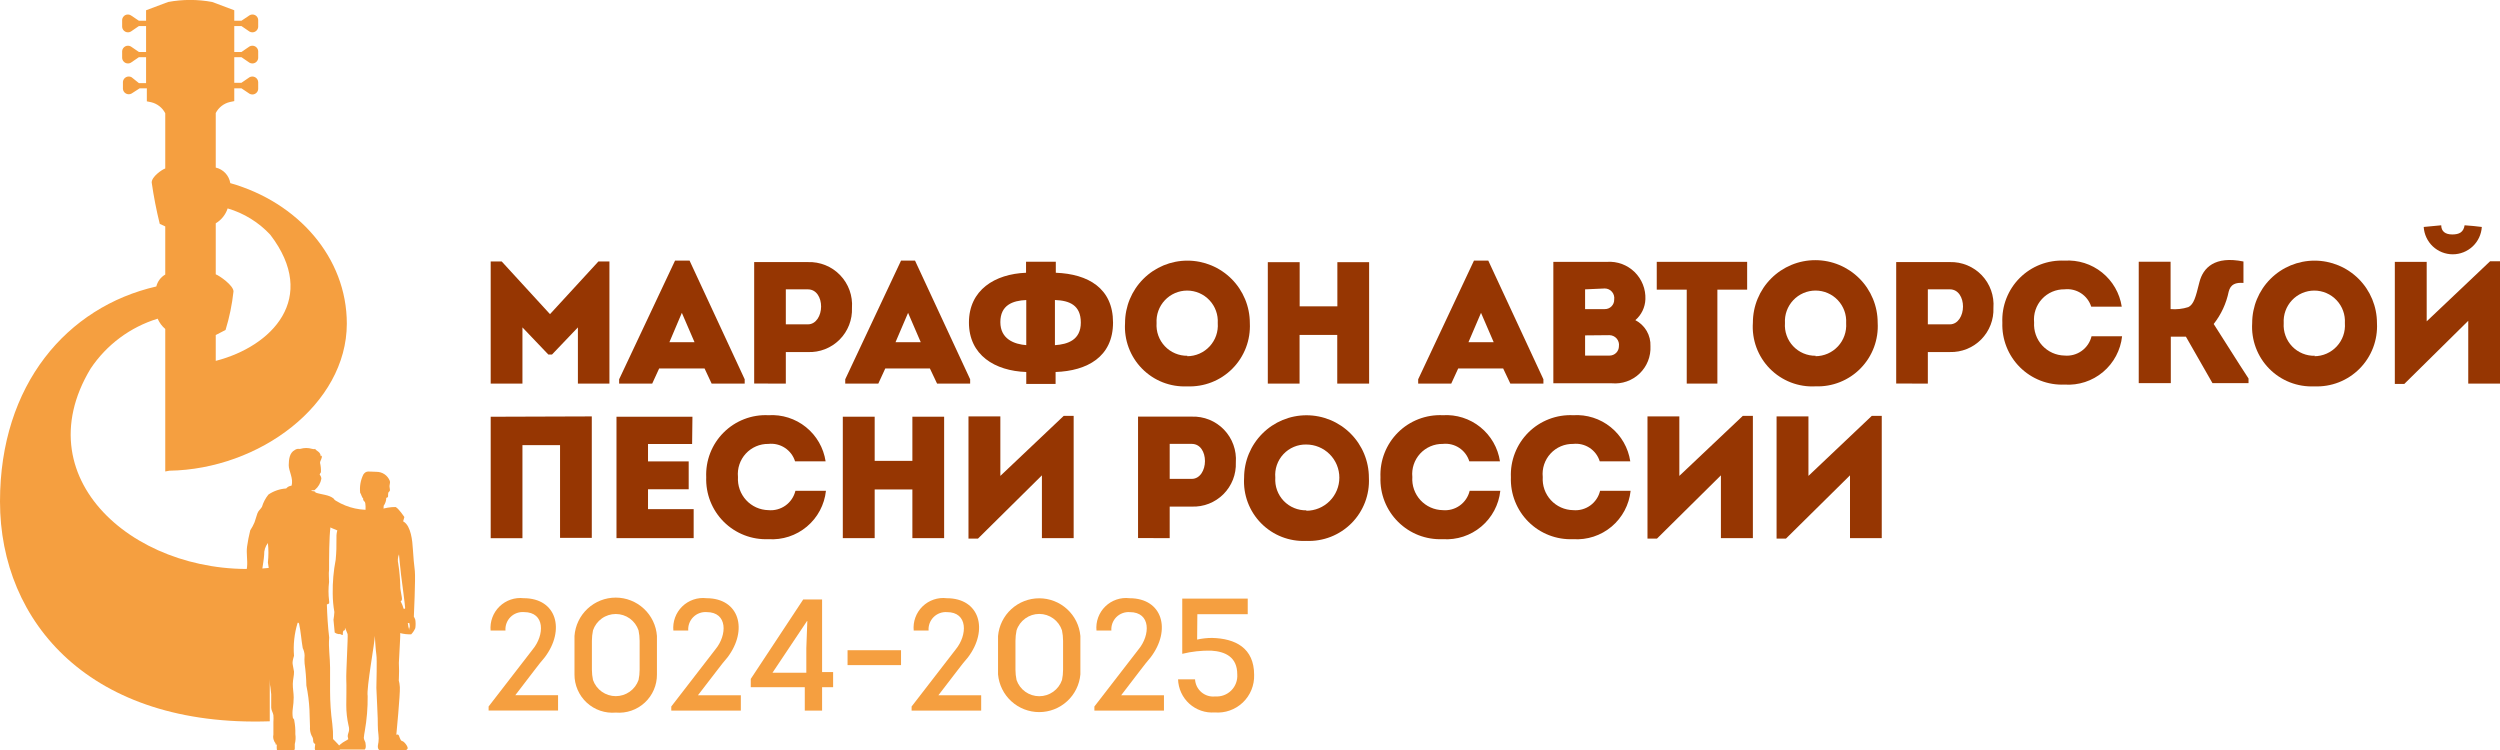<?xml version="1.0" encoding="UTF-8"?> <svg xmlns="http://www.w3.org/2000/svg" width="170" height="51" viewBox="0 0 170 51" fill="none"><g clip-path="url(#clip0_710_537)"><path d="M34.372 42.876H33.36C33.334 42.576 33.374 42.274 33.479 41.992C33.583 41.709 33.749 41.453 33.964 41.243C34.179 41.033 34.438 40.873 34.723 40.775C35.007 40.677 35.31 40.643 35.609 40.677C37.858 40.677 38.45 42.839 37.041 44.7C36.643 45.151 36.156 45.834 35.039 47.275H37.948V48.318H33.225V48.041L36.224 44.16C37.033 43.184 37.078 41.622 35.631 41.622C35.463 41.609 35.294 41.632 35.136 41.69C34.977 41.748 34.833 41.84 34.714 41.959C34.594 42.078 34.502 42.222 34.443 42.38C34.383 42.538 34.359 42.708 34.372 42.876Z" fill="#F59F40"></path><path d="M44.672 43.246V45.859C44.676 46.218 44.604 46.574 44.462 46.904C44.32 47.235 44.111 47.532 43.847 47.776C43.584 48.02 43.273 48.207 42.933 48.324C42.594 48.441 42.234 48.486 41.876 48.456C41.517 48.487 41.156 48.443 40.815 48.327C40.474 48.21 40.162 48.024 39.897 47.779C39.633 47.535 39.422 47.238 39.279 46.907C39.135 46.576 39.062 46.219 39.065 45.859V43.246C39.117 42.537 39.434 41.874 39.955 41.39C40.475 40.906 41.158 40.637 41.868 40.637C42.578 40.637 43.262 40.906 43.782 41.39C44.303 41.874 44.62 42.537 44.672 43.246ZM43.42 46.249C43.47 46.017 43.495 45.781 43.495 45.543V43.577C43.495 43.337 43.469 43.098 43.42 42.863C43.311 42.539 43.102 42.258 42.825 42.058C42.547 41.859 42.214 41.752 41.872 41.752C41.531 41.752 41.197 41.859 40.92 42.058C40.642 42.258 40.434 42.539 40.324 42.863C40.275 43.098 40.25 43.337 40.249 43.577V45.536C40.249 45.773 40.275 46.01 40.324 46.241C40.437 46.562 40.647 46.84 40.924 47.036C41.201 47.232 41.533 47.338 41.872 47.338C42.212 47.338 42.543 47.232 42.82 47.036C43.098 46.84 43.307 46.562 43.42 46.241V46.249Z" fill="#F59F40"></path><path d="M46.801 42.877H45.789C45.761 42.577 45.801 42.274 45.905 41.991C46.009 41.708 46.175 41.452 46.39 41.241C46.606 41.03 46.866 40.87 47.151 40.773C47.436 40.675 47.739 40.643 48.038 40.678C50.287 40.678 50.879 42.84 49.47 44.701C49.073 45.151 48.585 45.835 47.461 47.276H50.377V48.319H45.647V48.042L48.645 44.161C49.455 43.185 49.492 41.623 48.053 41.623C47.886 41.611 47.717 41.635 47.56 41.694C47.402 41.752 47.259 41.844 47.141 41.963C47.022 42.082 46.93 42.225 46.871 42.383C46.813 42.541 46.789 42.709 46.801 42.877Z" fill="#F59F40"></path><path d="M55.902 48.321H54.725V46.73H51.052V46.166L54.62 40.762H55.902V45.701H56.652V46.73H55.902V48.321ZM54.875 42.233L52.529 45.746H54.83V44.072L54.898 42.233H54.875Z" fill="#F59F40"></path><path d="M57.634 44.215H61.27V45.228H57.634V44.215Z" fill="#F59F40"></path><path d="M63.144 42.878H62.132C62.103 42.577 62.141 42.274 62.245 41.99C62.348 41.707 62.514 41.45 62.73 41.239C62.946 41.028 63.206 40.868 63.492 40.771C63.777 40.674 64.081 40.642 64.381 40.679C66.63 40.679 67.229 42.84 65.82 44.702C65.415 45.153 64.935 45.836 63.811 47.277H66.72V48.32H61.989V48.043L64.988 44.162C65.79 43.186 65.835 41.624 64.396 41.624C64.228 41.612 64.06 41.636 63.902 41.695C63.745 41.753 63.602 41.845 63.483 41.964C63.364 42.083 63.273 42.227 63.214 42.384C63.155 42.542 63.131 42.71 63.144 42.878Z" fill="#F59F40"></path><path d="M73.466 43.247V45.859C73.404 46.56 73.082 47.211 72.563 47.685C72.045 48.16 71.368 48.423 70.666 48.423C69.964 48.423 69.288 48.16 68.769 47.685C68.251 47.211 67.929 46.56 67.867 45.859V43.247C67.929 42.547 68.251 41.895 68.769 41.421C69.288 40.947 69.964 40.684 70.666 40.684C71.368 40.684 72.045 40.947 72.563 41.421C73.082 41.895 73.404 42.547 73.466 43.247ZM72.215 46.25C72.264 46.018 72.289 45.781 72.289 45.544V43.577C72.289 43.338 72.264 43.099 72.215 42.864C72.107 42.539 71.9 42.256 71.623 42.056C71.345 41.855 71.012 41.747 70.67 41.747C70.328 41.747 69.995 41.855 69.718 42.056C69.441 42.256 69.233 42.539 69.126 42.864C69.077 43.099 69.052 43.338 69.051 43.577V45.537C69.051 45.774 69.076 46.01 69.126 46.242C69.237 46.564 69.445 46.843 69.722 47.04C69.999 47.237 70.33 47.343 70.67 47.343C71.01 47.343 71.341 47.237 71.618 47.04C71.895 46.843 72.103 46.564 72.215 46.242V46.25Z" fill="#F59F40"></path><path d="M75.573 42.878H74.561C74.532 42.577 74.57 42.274 74.674 41.99C74.778 41.707 74.943 41.45 75.159 41.239C75.375 41.028 75.635 40.868 75.921 40.771C76.207 40.674 76.51 40.642 76.81 40.679C79.059 40.679 79.659 42.84 78.242 44.702C77.844 45.153 77.357 45.836 76.24 47.277H79.149V48.32H74.418V48.043L77.417 44.162C78.227 43.186 78.272 41.624 76.825 41.624C76.657 41.612 76.489 41.636 76.332 41.695C76.174 41.753 76.031 41.845 75.912 41.964C75.793 42.083 75.702 42.227 75.643 42.384C75.585 42.542 75.561 42.71 75.573 42.878Z" fill="#F59F40"></path><path d="M81.405 43.492C81.737 43.417 82.077 43.379 82.417 43.379C83.999 43.417 85.281 44.055 85.281 45.894C85.292 46.244 85.228 46.592 85.096 46.915C84.963 47.239 84.763 47.531 84.51 47.772C84.256 48.013 83.955 48.197 83.625 48.313C83.296 48.43 82.945 48.475 82.597 48.446C82.285 48.469 81.971 48.428 81.675 48.325C81.378 48.223 81.106 48.062 80.873 47.852C80.641 47.642 80.453 47.386 80.322 47.101C80.19 46.816 80.118 46.508 80.108 46.194H81.263C81.272 46.363 81.315 46.527 81.39 46.678C81.465 46.829 81.57 46.963 81.698 47.072C81.827 47.181 81.976 47.263 82.137 47.312C82.298 47.361 82.468 47.377 82.635 47.358C82.835 47.372 83.037 47.344 83.225 47.273C83.414 47.203 83.585 47.093 83.727 46.95C83.869 46.808 83.979 46.637 84.049 46.448C84.12 46.259 84.149 46.057 84.134 45.857C84.134 44.678 83.324 44.303 82.357 44.243C81.696 44.23 81.036 44.303 80.393 44.46V40.707H84.846V41.766H81.42L81.405 43.492Z" fill="#F59F40"></path><path d="M11.515 32.008C17.64 31.91 23.577 27.504 23.584 22.009C23.584 17.505 20.248 13.752 15.66 12.453C15.619 12.198 15.503 11.961 15.327 11.773C15.151 11.584 14.922 11.453 14.671 11.395V7.686C14.767 7.498 14.904 7.333 15.071 7.204C15.238 7.074 15.432 6.982 15.638 6.936C15.734 6.911 15.832 6.891 15.93 6.876V6.005H16.418L16.965 6.373C17.022 6.406 17.087 6.423 17.154 6.425C17.22 6.426 17.286 6.411 17.345 6.38C17.403 6.349 17.454 6.305 17.491 6.25C17.528 6.194 17.551 6.131 17.557 6.065V5.584C17.554 5.516 17.534 5.45 17.498 5.392C17.463 5.334 17.413 5.286 17.353 5.253C17.294 5.22 17.227 5.203 17.159 5.203C17.091 5.203 17.024 5.221 16.965 5.254L16.418 5.629H15.93V3.888H16.418L16.965 4.263C17.022 4.296 17.087 4.314 17.154 4.315C17.22 4.317 17.286 4.301 17.345 4.271C17.403 4.24 17.454 4.195 17.491 4.14C17.528 4.085 17.551 4.022 17.557 3.955V3.468C17.551 3.401 17.528 3.338 17.491 3.283C17.454 3.228 17.403 3.183 17.345 3.152C17.286 3.122 17.22 3.106 17.154 3.108C17.087 3.109 17.022 3.127 16.965 3.16L16.418 3.535H15.93V1.771H16.418L16.965 2.146C17.022 2.179 17.087 2.197 17.154 2.199C17.22 2.2 17.286 2.184 17.345 2.154C17.403 2.123 17.454 2.078 17.491 2.023C17.528 1.968 17.551 1.905 17.557 1.839V1.343C17.552 1.277 17.529 1.213 17.492 1.158C17.455 1.102 17.404 1.058 17.345 1.027C17.285 0.997 17.219 0.983 17.153 0.986C17.086 0.988 17.021 1.008 16.965 1.043L16.418 1.411H15.93V0.698L14.431 0.135C13.44 -0.05 12.423 -0.05 11.432 0.135L9.933 0.698V1.411H9.446L8.898 1.043C8.842 1.008 8.777 0.988 8.711 0.986C8.644 0.983 8.578 0.997 8.519 1.027C8.459 1.058 8.409 1.102 8.371 1.158C8.334 1.213 8.312 1.277 8.306 1.343V1.839C8.313 1.905 8.335 1.968 8.372 2.023C8.41 2.078 8.46 2.123 8.519 2.154C8.578 2.184 8.643 2.2 8.71 2.199C8.776 2.197 8.841 2.179 8.898 2.146L9.446 1.771H9.933V3.535H9.446L8.898 3.16C8.841 3.127 8.776 3.109 8.71 3.108C8.643 3.106 8.578 3.122 8.519 3.152C8.46 3.183 8.41 3.228 8.372 3.283C8.335 3.338 8.313 3.401 8.306 3.468V3.955C8.313 4.022 8.335 4.085 8.372 4.14C8.41 4.195 8.46 4.24 8.519 4.271C8.578 4.301 8.643 4.317 8.71 4.315C8.776 4.314 8.841 4.296 8.898 4.263L9.446 3.888H9.933V5.652H9.446L8.951 5.254C8.893 5.221 8.828 5.203 8.762 5.202C8.696 5.201 8.63 5.216 8.571 5.247C8.512 5.277 8.462 5.322 8.425 5.377C8.388 5.432 8.365 5.496 8.359 5.562V6.05C8.365 6.116 8.388 6.179 8.425 6.235C8.462 6.29 8.512 6.334 8.571 6.365C8.63 6.396 8.696 6.411 8.762 6.41C8.828 6.408 8.893 6.391 8.951 6.358L9.498 6.005H9.985V6.891C10.084 6.906 10.181 6.926 10.278 6.951C10.482 6.999 10.674 7.091 10.84 7.221C11.005 7.35 11.141 7.514 11.237 7.701V11.455C10.99 11.545 10.315 12.018 10.315 12.408C10.451 13.355 10.633 14.294 10.863 15.223L11.237 15.396V18.669C11.086 18.755 10.955 18.872 10.851 19.011C10.746 19.151 10.671 19.31 10.63 19.479C4.558 20.875 0 26.145 0 34.102C0 42.359 6.192 49.461 18.344 49.048V38.614C9.678 39.484 1.499 32.796 6.162 25.064C7.246 23.442 8.856 22.243 10.72 21.671C10.837 21.941 11.014 22.18 11.237 22.369V32.06L11.515 32.008ZM18.382 15.966C21.673 20.267 18.502 23.555 14.671 24.539V22.782L15.338 22.437C15.601 21.583 15.781 20.706 15.878 19.817C15.878 19.412 14.933 18.751 14.671 18.654V15.185C15.054 14.957 15.342 14.597 15.48 14.172C16.591 14.497 17.594 15.117 18.382 15.966Z" fill="#F59F40"></path><path d="M22.572 33.871C23.326 34.421 24.242 34.701 25.174 34.667C26.613 34.554 24.424 36.476 24.424 36.476C24.02 36.439 23.623 36.353 23.239 36.221C23.149 36.108 22.077 35.77 22.047 35.628C22.017 35.485 21.823 34.975 21.883 34.839" fill="#F59F40"></path><path d="M25.856 34.649C26.191 34.535 26.543 34.477 26.898 34.477C27.1 34.559 27.497 35.16 27.497 35.16L27.385 35.55L26.53 35.775L25.856 34.649Z" fill="#F59F40"></path><path d="M23.922 38.254H23.457V41.422H23.922V38.254Z" fill="#F59F40"></path><path d="M22.737 41.617C22.727 41.793 22.707 41.969 22.677 42.143L22.76 43.013C22.835 43.068 22.922 43.104 23.015 43.118H23.134C23.134 43.118 23.269 43.201 23.307 43.164C23.344 43.126 23.307 43.066 23.307 43.066L23.344 42.893C23.368 42.893 23.391 42.885 23.411 42.872C23.431 42.859 23.447 42.84 23.457 42.818C23.459 42.773 23.459 42.728 23.457 42.683C23.457 42.683 23.599 42.998 23.637 43.118C23.674 43.239 23.524 45.828 23.547 46.211C23.569 46.594 23.547 47.57 23.547 47.953C23.546 48.412 23.597 48.87 23.697 49.319C23.817 49.732 23.644 49.829 23.644 50.07C23.651 50.136 23.663 50.201 23.682 50.265C23.603 50.321 23.52 50.371 23.434 50.415C23.322 50.468 22.932 50.753 22.917 50.895C22.918 50.914 22.926 50.931 22.938 50.944C22.95 50.958 22.966 50.967 22.985 50.97H24.799C24.934 50.843 24.844 50.55 24.851 50.513C24.859 50.475 24.739 50.295 24.739 50.175C24.753 50.019 24.776 49.863 24.806 49.709C24.944 48.924 25.01 48.127 25.001 47.33C24.904 46.834 25.503 43.576 25.488 43.239C25.488 43.239 25.541 44.2 25.593 44.522C25.646 44.845 25.593 46.564 25.593 46.774C25.593 46.984 25.713 49.071 25.691 49.319C25.692 49.535 25.707 49.751 25.736 49.965C25.756 50.132 25.756 50.3 25.736 50.468C25.736 50.528 25.608 50.88 25.796 51.008H27.602C27.651 50.99 27.691 50.956 27.715 50.91C27.775 50.798 27.49 50.415 27.348 50.392C27.205 50.37 27.16 50.032 27.093 49.972C27.073 49.956 27.047 49.947 27.021 49.947C26.995 49.947 26.97 49.956 26.95 49.972C26.95 49.972 27.22 47.172 27.19 46.729C27.16 46.286 27.093 46.331 27.123 46.174C27.142 45.809 27.142 45.443 27.123 45.078C27.123 44.822 27.242 43.201 27.212 43.051C27.457 43.115 27.71 43.143 27.962 43.133C28.079 43.011 28.173 42.869 28.24 42.713C28.269 42.524 28.269 42.332 28.24 42.143C28.214 42.069 28.182 41.999 28.142 41.932C28.142 41.932 28.262 39.328 28.21 38.84C28.157 38.352 28.105 37.916 28.075 37.338C28.045 36.76 27.94 35.792 27.467 35.484C27.085 35.244 26.671 35.057 26.238 34.929C26.163 34.929 26.148 34.929 26.148 34.929L26.088 34.839C26.081 34.691 26.081 34.543 26.088 34.396C26.203 34.236 26.266 34.045 26.268 33.848C26.296 33.85 26.323 33.842 26.345 33.826C26.367 33.809 26.383 33.785 26.388 33.758C26.388 33.66 26.388 33.51 26.425 33.465C26.463 33.42 26.553 33.413 26.5 33.18C26.448 32.947 26.568 32.864 26.5 32.684C26.427 32.506 26.302 32.353 26.142 32.246C25.982 32.139 25.793 32.083 25.601 32.084C25.069 32.084 24.919 31.971 24.709 32.264C24.519 32.65 24.443 33.082 24.491 33.51C24.551 33.563 24.619 33.878 24.694 33.878C24.686 33.92 24.69 33.964 24.706 34.004C24.722 34.044 24.749 34.078 24.784 34.103C24.896 34.171 24.851 34.756 24.851 34.756C24.791 34.802 24.729 34.845 24.664 34.884C24.626 34.884 24.664 34.846 24.446 34.929C24.052 35.063 23.67 35.234 23.307 35.439C23.163 35.586 23.05 35.762 22.977 35.954C22.904 36.146 22.87 36.352 22.88 36.558C22.88 37.256 22.88 37.444 22.827 38.059C22.679 38.821 22.612 39.596 22.625 40.371C22.627 40.789 22.664 41.206 22.737 41.617ZM27.722 42.368H27.835C27.835 42.368 27.902 42.668 27.835 42.691C27.828 42.743 27.828 42.796 27.835 42.848C27.784 42.703 27.751 42.551 27.737 42.398L27.722 42.368ZM27.13 37.669C27.13 37.669 27.212 38.652 27.273 39.095C27.332 39.538 27.557 41.264 27.55 41.347C27.542 41.429 27.445 41.392 27.445 41.392C27.397 41.215 27.329 41.043 27.242 40.882C27.242 40.882 27.31 40.882 27.332 40.761C27.355 40.641 27.198 40.071 27.22 39.846C27.206 39.343 27.161 38.842 27.085 38.344C27.03 38.13 27.046 37.904 27.13 37.699V37.669ZM23.704 38.66C23.704 38.209 23.704 39.223 23.757 39.41C23.809 39.598 23.614 40.214 23.637 40.319C23.62 40.522 23.585 40.723 23.532 40.919C23.554 40.739 23.682 39.215 23.704 38.69V38.66Z" fill="#F59F40"></path><path d="M17.737 41.736C17.789 41.736 17.842 41.736 17.887 41.736H17.932C17.949 41.736 17.966 41.73 17.98 41.719C17.993 41.709 18.003 41.694 18.008 41.677C18.013 41.661 18.013 41.643 18.007 41.627C18.002 41.61 17.991 41.596 17.977 41.586C18.029 41.504 17.902 41.436 17.842 41.406C17.779 41.371 17.729 41.318 17.698 41.253C17.667 41.189 17.657 41.116 17.669 41.046C17.804 41.106 17.729 41.398 17.917 41.383C17.954 41.081 17.87 40.776 17.684 40.535C17.684 40.535 17.625 40.498 17.625 40.468H17.729C17.827 40.407 17.729 40.227 17.767 40.13C17.804 40.032 17.834 39.844 17.834 39.702C17.779 39.371 17.779 39.034 17.834 38.703C17.879 38.381 17.939 38.058 17.962 37.735C17.949 37.443 18.04 37.156 18.217 36.924C18.265 37.366 18.265 37.812 18.217 38.253C18.264 38.483 18.289 38.717 18.292 38.951C18.17 39.696 18.098 40.449 18.074 41.203H18.142C18.074 42.329 18.262 43.455 18.209 44.581C18.175 44.802 18.155 45.026 18.149 45.249C18.149 45.595 18.292 45.94 18.307 46.278C18.374 46.584 18.419 46.895 18.442 47.209C18.442 47.516 18.442 47.817 18.442 48.117C18.442 48.297 18.561 48.447 18.591 48.627C18.603 48.782 18.603 48.938 18.591 49.093C18.591 49.385 18.591 49.663 18.591 49.956C18.557 50.108 18.578 50.268 18.651 50.406C18.651 50.459 18.734 50.504 18.741 50.564C18.737 50.584 18.737 50.604 18.741 50.624C18.754 50.631 18.768 50.634 18.783 50.634C18.797 50.634 18.811 50.631 18.824 50.624C18.813 50.739 18.813 50.855 18.824 50.969L18.869 51.044H19.978C20.004 51.018 20.023 50.986 20.035 50.951C20.047 50.916 20.05 50.878 20.046 50.842C20.046 50.759 20.046 50.677 20.046 50.594C20.104 50.374 20.116 50.144 20.083 49.918C20.092 49.604 20.067 49.289 20.008 48.98C20.008 48.875 19.933 48.89 19.911 48.792C19.881 48.588 19.881 48.381 19.911 48.177C19.948 47.928 19.968 47.678 19.971 47.426C19.971 47.118 19.903 46.811 19.911 46.495C19.918 46.18 20.001 45.94 19.993 45.67C19.911 45.129 19.821 45.152 19.993 44.596C19.932 43.837 20.016 43.072 20.241 42.344C20.252 42.342 20.263 42.342 20.274 42.344C20.284 42.347 20.295 42.351 20.304 42.357C20.313 42.364 20.321 42.372 20.326 42.381C20.332 42.39 20.336 42.401 20.338 42.412C20.458 42.952 20.488 43.515 20.586 44.071C20.664 44.227 20.707 44.399 20.713 44.574C20.698 44.754 20.698 44.934 20.713 45.114C20.784 45.612 20.824 46.113 20.833 46.615C20.944 47.155 21.014 47.702 21.043 48.252C21.043 48.672 21.08 49.003 21.08 49.416C21.062 49.621 21.098 49.829 21.185 50.016C21.234 50.089 21.27 50.171 21.29 50.256C21.29 50.391 21.29 50.541 21.433 50.587C21.433 50.722 21.373 50.902 21.433 51.007H21.47H23.149C23.09 51.007 23.029 51.007 23.149 50.924C23.269 50.842 22.76 50.376 22.647 50.256C22.656 49.908 22.638 49.559 22.595 49.213C22.496 48.479 22.446 47.739 22.445 46.998C22.445 46.465 22.445 45.932 22.445 45.399C22.445 44.716 22.325 44.041 22.385 43.358C22.295 42.607 22.25 41.856 22.227 41.106L22.377 41.038C22.392 40.971 22.392 40.902 22.377 40.835C22.325 40.417 22.325 39.993 22.377 39.574C22.377 39.282 22.34 39.019 22.377 38.741C22.377 38.028 22.377 36.527 22.475 35.813L23.119 34.905C23.003 34.566 22.863 34.234 22.7 33.914C22.392 33.636 21.845 33.636 21.455 33.494C21.455 33.381 21.268 33.411 21.163 33.381C21.23 33.299 21.35 33.381 21.418 33.306C21.646 33.115 21.8 32.849 21.852 32.556C21.848 32.453 21.808 32.355 21.74 32.278C21.74 32.218 21.793 32.173 21.823 32.113C21.832 31.898 21.812 31.683 21.763 31.475C21.763 31.309 21.942 31.144 21.867 30.979L21.808 31.024C21.807 30.966 21.793 30.909 21.767 30.857C21.741 30.805 21.704 30.759 21.658 30.724L21.485 30.596C21.461 30.575 21.441 30.549 21.425 30.521C21.373 30.574 21.29 30.521 21.215 30.521C20.958 30.446 20.685 30.446 20.428 30.521C20.392 30.532 20.352 30.532 20.316 30.521C20.222 30.517 20.13 30.543 20.053 30.596C19.678 30.791 19.641 31.249 19.634 31.632C19.626 32.015 19.978 32.556 19.821 33.029C19.751 33.034 19.684 33.053 19.622 33.086C19.56 33.118 19.505 33.162 19.461 33.216C19.029 33.244 18.613 33.386 18.254 33.629C18.053 33.878 17.903 34.163 17.812 34.47C17.722 34.62 17.564 34.733 17.505 34.905C17.445 35.078 17.377 35.31 17.31 35.513C17.23 35.705 17.132 35.888 17.017 36.061C16.925 36.427 16.853 36.798 16.8 37.172C16.74 37.63 16.845 38.096 16.8 38.538C16.732 38.951 16.732 39.372 16.8 39.785C16.812 39.868 16.83 39.951 16.852 40.032C16.852 40.115 16.852 40.19 16.852 40.272C16.852 40.355 16.89 40.422 16.965 40.4H17.047C17.047 40.723 16.92 41.091 17.167 41.361C17.219 41.455 17.301 41.529 17.4 41.571C17.377 41.736 17.789 41.871 17.737 41.736Z" fill="#F59F40"></path><path d="M40.691 17.781H41.441V26.084H39.297V22.263L37.535 24.109H37.288L35.526 22.263V26.084H33.367V17.781H34.117L37.4 21.362L40.691 17.781Z" fill="#963602"></path><path d="M44.822 25.057L44.35 26.085H42.101V25.792L45.902 17.723H46.891L50.639 25.792V26.085H48.391L47.911 25.057H44.822ZM45.519 23.27H47.228L46.366 21.273L45.519 23.27Z" fill="#963602"></path><path d="M51.284 26.079V17.822H54.935C55.342 17.807 55.748 17.879 56.127 18.032C56.505 18.184 56.846 18.415 57.129 18.709C57.412 19.003 57.63 19.354 57.769 19.738C57.907 20.122 57.963 20.53 57.934 20.938C57.95 21.336 57.883 21.734 57.738 22.105C57.593 22.477 57.372 22.814 57.091 23.096C56.809 23.378 56.472 23.599 56.101 23.744C55.73 23.889 55.333 23.956 54.935 23.94H53.436V26.087L51.284 26.079ZM54.935 22.056C55.505 22.056 55.835 21.448 55.835 20.847C55.835 20.247 55.527 19.676 54.935 19.676H53.436V22.056H54.935Z" fill="#963602"></path><path d="M60.198 25.057L59.725 26.085H57.476V25.792L61.27 17.723H62.222L65.97 25.792V26.085H63.721L63.234 25.057H60.198ZM60.895 23.27H62.611L61.749 21.273L60.895 23.27Z" fill="#963602"></path><path d="M69.786 25.296C67.649 25.221 65.888 24.148 65.888 21.933C65.888 19.719 67.649 18.63 69.771 18.547V17.797H71.795V18.547C73.991 18.63 75.686 19.599 75.686 21.933C75.686 24.268 73.924 25.221 71.78 25.296V26.107H69.786V25.296ZM69.786 23.472V20.402C68.864 20.439 68.024 20.747 68.024 21.903C68.024 23.059 68.969 23.412 69.808 23.472H69.786ZM71.735 20.402V23.472C72.612 23.412 73.496 23.119 73.496 21.933C73.496 20.747 72.717 20.439 71.757 20.402H71.735Z" fill="#963602"></path><path d="M80.731 26.273C80.163 26.299 79.596 26.205 79.066 25.998C78.537 25.79 78.057 25.473 77.658 25.067C77.259 24.661 76.95 24.176 76.751 23.642C76.552 23.109 76.467 22.54 76.503 21.971C76.503 20.845 76.95 19.764 77.746 18.967C78.541 18.17 79.62 17.723 80.746 17.723C81.871 17.723 82.95 18.17 83.746 18.967C84.542 19.764 84.989 20.845 84.989 21.971C85.017 22.541 84.927 23.11 84.724 23.642C84.52 24.174 84.209 24.658 83.808 25.063C83.407 25.468 82.927 25.785 82.397 25.993C81.867 26.201 81.299 26.296 80.731 26.273ZM80.731 24.223C81.018 24.222 81.302 24.162 81.565 24.046C81.827 23.93 82.064 23.761 82.258 23.55C82.453 23.339 82.603 23.089 82.697 22.818C82.791 22.546 82.829 22.258 82.807 21.971C82.824 21.687 82.783 21.403 82.686 21.135C82.59 20.868 82.439 20.623 82.244 20.416C82.049 20.208 81.814 20.043 81.553 19.93C81.292 19.818 81.011 19.759 80.727 19.759C80.443 19.759 80.162 19.818 79.901 19.93C79.64 20.043 79.405 20.208 79.21 20.416C79.015 20.623 78.865 20.868 78.768 21.135C78.671 21.403 78.63 21.687 78.647 21.971C78.627 22.258 78.667 22.546 78.764 22.816C78.861 23.087 79.013 23.334 79.21 23.543C79.407 23.752 79.645 23.918 79.91 24.029C80.174 24.141 80.459 24.197 80.746 24.193L80.731 24.223Z" fill="#963602"></path><path d="M90.933 26.085V22.775H88.37V26.085H86.211V17.828H88.377V20.831H90.941V17.828H93.1V26.085H90.933Z" fill="#963602"></path><path d="M99.157 25.057L98.685 26.085H96.436V25.792L100.229 17.723H101.204L104.952 25.792V26.085H102.703L102.216 25.057H99.157ZM99.855 23.27H101.571L100.709 21.273L99.855 23.27Z" fill="#963602"></path><path d="M111.204 21.77C111.526 21.937 111.794 22.192 111.976 22.506C112.158 22.82 112.246 23.179 112.231 23.542C112.248 23.886 112.19 24.23 112.063 24.551C111.935 24.871 111.741 25.161 111.492 25.4C111.243 25.639 110.947 25.822 110.622 25.936C110.297 26.051 109.951 26.094 109.608 26.064H105.627V17.806H109.278C109.621 17.783 109.965 17.832 110.287 17.951C110.61 18.069 110.904 18.255 111.15 18.495C111.396 18.735 111.589 19.025 111.716 19.345C111.843 19.664 111.901 20.007 111.887 20.351C111.877 20.622 111.811 20.888 111.693 21.132C111.576 21.376 111.41 21.593 111.204 21.77ZM107.786 19.676V21.019H109.128C109.213 21.02 109.298 21.004 109.376 20.971C109.455 20.939 109.527 20.891 109.586 20.829C109.646 20.768 109.692 20.696 109.723 20.616C109.754 20.537 109.768 20.452 109.765 20.366C109.779 20.274 109.773 20.18 109.747 20.09C109.722 20 109.678 19.917 109.617 19.846C109.557 19.774 109.482 19.717 109.397 19.677C109.313 19.638 109.221 19.617 109.128 19.616L107.786 19.676ZM107.786 22.806V24.18H109.45C109.619 24.18 109.781 24.112 109.901 23.993C110.02 23.873 110.087 23.711 110.087 23.542C110.1 23.448 110.093 23.353 110.066 23.263C110.039 23.172 109.993 23.089 109.932 23.018C109.87 22.947 109.794 22.89 109.708 22.851C109.622 22.811 109.529 22.791 109.435 22.791L107.786 22.806Z" fill="#963602"></path><path d="M112.659 19.696V17.805H118.806V19.696H116.782V26.084H114.698V19.696H112.659Z" fill="#963602"></path><path d="M123.454 26.271C122.881 26.303 122.307 26.212 121.772 26.004C121.237 25.796 120.752 25.477 120.349 25.068C119.946 24.658 119.635 24.167 119.436 23.628C119.238 23.089 119.156 22.514 119.196 21.94C119.196 20.813 119.643 19.733 120.438 18.936C121.234 18.139 122.313 17.691 123.439 17.691C124.564 17.691 125.643 18.139 126.439 18.936C127.235 19.733 127.682 20.813 127.682 21.94C127.716 22.509 127.63 23.08 127.431 23.614C127.232 24.148 126.923 24.635 126.525 25.043C126.127 25.451 125.648 25.771 125.119 25.982C124.59 26.194 124.023 26.292 123.454 26.271ZM123.454 24.222C123.741 24.221 124.025 24.16 124.289 24.045C124.552 23.929 124.788 23.76 124.984 23.549C125.179 23.338 125.329 23.089 125.424 22.817C125.52 22.546 125.558 22.257 125.538 21.97C125.555 21.686 125.514 21.401 125.417 21.134C125.32 20.866 125.17 20.622 124.975 20.414C124.78 20.207 124.545 20.042 124.284 19.929C124.023 19.816 123.742 19.758 123.458 19.758C123.173 19.758 122.892 19.816 122.631 19.929C122.37 20.042 122.135 20.207 121.94 20.414C121.746 20.622 121.595 20.866 121.498 21.134C121.401 21.401 121.36 21.686 121.377 21.97C121.356 22.256 121.395 22.543 121.491 22.813C121.586 23.083 121.737 23.33 121.933 23.539C122.129 23.748 122.365 23.913 122.629 24.026C122.892 24.138 123.175 24.195 123.461 24.192L123.454 24.222Z" fill="#963602"></path><path d="M128.941 26.079V17.821H132.592C132.997 17.811 133.399 17.885 133.773 18.04C134.147 18.195 134.485 18.427 134.764 18.72C135.043 19.014 135.257 19.363 135.393 19.744C135.529 20.126 135.584 20.532 135.553 20.937C135.569 21.332 135.503 21.726 135.36 22.095C135.217 22.464 135 22.799 134.723 23.081C134.445 23.362 134.113 23.584 133.746 23.731C133.38 23.879 132.987 23.95 132.592 23.939H131.093V26.086L128.941 26.079ZM132.592 22.055C133.154 22.055 133.484 21.447 133.484 20.846C133.484 20.246 133.177 19.675 132.592 19.675H131.093V22.055H132.592Z" fill="#963602"></path><path d="M140.388 17.723C141.31 17.663 142.221 17.951 142.941 18.531C143.661 19.11 144.139 19.939 144.279 20.853H142.203C142.083 20.476 141.837 20.153 141.507 19.938C141.176 19.723 140.78 19.63 140.388 19.674C140.1 19.67 139.814 19.726 139.548 19.84C139.283 19.954 139.045 20.123 138.85 20.336C138.654 20.549 138.506 20.8 138.415 21.074C138.323 21.348 138.291 21.639 138.319 21.926C138.301 22.212 138.341 22.498 138.436 22.767C138.531 23.037 138.68 23.285 138.873 23.495C139.067 23.705 139.301 23.875 139.561 23.992C139.821 24.109 140.103 24.173 140.388 24.178C140.801 24.217 141.214 24.105 141.551 23.864C141.889 23.623 142.128 23.268 142.225 22.865H144.302C144.199 23.812 143.735 24.684 143.005 25.297C142.276 25.91 141.338 26.216 140.388 26.152C139.829 26.176 139.271 26.083 138.749 25.88C138.227 25.676 137.752 25.367 137.355 24.972C136.958 24.576 136.647 24.103 136.442 23.582C136.236 23.06 136.14 22.502 136.16 21.941C136.136 21.379 136.228 20.819 136.432 20.295C136.636 19.771 136.947 19.295 137.345 18.898C137.743 18.501 138.219 18.192 138.743 17.989C139.267 17.787 139.827 17.696 140.388 17.723Z" fill="#963602"></path><path d="M148.642 22.894C148.395 22.894 147.892 22.894 147.615 22.894V26.055H145.434V17.797H147.6V21.018C148.007 21.053 148.418 21.008 148.807 20.883C149.182 20.695 149.309 20.2 149.557 19.201C149.804 18.203 150.606 17.384 152.555 17.782V19.239C152.031 19.201 151.678 19.321 151.551 19.832C151.387 20.634 151.038 21.388 150.531 22.031C151.326 23.262 152.091 24.508 152.9 25.739V26.055H150.449L148.642 22.894Z" fill="#963602"></path><path d="M157.376 26.273C156.808 26.299 156.241 26.205 155.711 25.998C155.182 25.79 154.702 25.473 154.303 25.067C153.904 24.661 153.595 24.176 153.396 23.642C153.197 23.109 153.112 22.54 153.148 21.971C153.148 20.845 153.595 19.764 154.39 18.967C155.186 18.17 156.265 17.723 157.391 17.723C158.516 17.723 159.595 18.17 160.391 18.967C161.187 19.764 161.634 20.845 161.634 21.971C161.664 22.541 161.574 23.11 161.371 23.643C161.168 24.176 160.856 24.661 160.455 25.066C160.054 25.471 159.573 25.787 159.043 25.995C158.513 26.203 157.945 26.297 157.376 26.273ZM157.376 24.223C157.663 24.222 157.947 24.162 158.21 24.046C158.472 23.93 158.709 23.761 158.903 23.55C159.098 23.339 159.248 23.089 159.342 22.818C159.436 22.546 159.474 22.258 159.452 21.971C159.469 21.687 159.428 21.403 159.331 21.135C159.235 20.868 159.084 20.623 158.889 20.416C158.694 20.208 158.459 20.043 158.198 19.93C157.937 19.818 157.656 19.759 157.372 19.759C157.088 19.759 156.807 19.818 156.546 19.93C156.285 20.043 156.05 20.208 155.855 20.416C155.66 20.623 155.51 20.868 155.413 21.135C155.316 21.403 155.275 21.687 155.292 21.971C155.272 22.261 155.313 22.552 155.412 22.825C155.511 23.099 155.666 23.348 155.867 23.557C156.069 23.767 156.312 23.931 156.581 24.041C156.849 24.151 157.138 24.203 157.428 24.193L157.376 24.223Z" fill="#963602"></path><path d="M163.493 26.107H162.848V17.805H165.015V21.851L169.325 17.767H170V26.085H167.841V21.814L163.493 26.107ZM164.812 15.433C164.843 15.936 165.065 16.409 165.432 16.755C165.799 17.1 166.284 17.293 166.788 17.293C167.291 17.293 167.776 17.1 168.143 16.755C168.51 16.409 168.732 15.936 168.763 15.433C168.373 15.388 168.013 15.343 167.593 15.32C167.519 15.793 167.226 15.943 166.754 15.943C166.282 15.943 166.004 15.733 166.004 15.32L164.812 15.433Z" fill="#963602"></path><path d="M40.242 28.316V36.574H38.083V30.268H35.526V36.596H33.367V28.339L40.242 28.316Z" fill="#963602"></path><path d="M47.064 30.19H44.065V31.376H46.831V33.268H44.065V34.619H47.169V36.593H41.921V28.336H47.086L47.064 30.19Z" fill="#963602"></path><path d="M52.251 28.234C53.174 28.175 54.086 28.464 54.806 29.045C55.526 29.626 56.003 30.456 56.142 31.372H54.065C53.948 30.994 53.702 30.669 53.371 30.453C53.04 30.236 52.644 30.142 52.251 30.186C51.963 30.181 51.676 30.238 51.411 30.352C51.146 30.466 50.908 30.635 50.713 30.847C50.517 31.06 50.369 31.312 50.278 31.586C50.186 31.86 50.154 32.15 50.182 32.438C50.164 32.723 50.204 33.009 50.299 33.279C50.394 33.549 50.543 33.796 50.736 34.007C50.929 34.217 51.163 34.386 51.424 34.504C51.684 34.621 51.966 34.684 52.251 34.69C52.664 34.728 53.077 34.617 53.414 34.376C53.751 34.135 53.991 33.78 54.088 33.376H56.164C56.062 34.324 55.598 35.196 54.868 35.808C54.139 36.421 53.201 36.728 52.251 36.664C51.692 36.687 51.133 36.594 50.612 36.391C50.09 36.188 49.615 35.879 49.218 35.484C48.821 35.088 48.51 34.615 48.304 34.093C48.099 33.572 48.003 33.013 48.023 32.453C47.999 31.891 48.091 31.33 48.295 30.806C48.499 30.282 48.81 29.807 49.208 29.41C49.606 29.013 50.082 28.703 50.606 28.501C51.13 28.298 51.69 28.207 52.251 28.234Z" fill="#963602"></path><path d="M62.042 36.593V33.283H59.478V36.593H57.311V28.336H59.478V31.339H62.042V28.336H64.201V36.593H62.042Z" fill="#963602"></path><path d="M66.502 36.625H65.857V28.315H68.024V32.361L72.335 28.277H73.009V36.595H70.85V32.323L66.502 36.625Z" fill="#963602"></path><path d="M77.387 36.587V28.33C78.617 28.33 79.809 28.33 81.038 28.33C81.445 28.315 81.851 28.387 82.23 28.539C82.608 28.692 82.949 28.923 83.232 29.217C83.515 29.511 83.733 29.861 83.871 30.245C84.01 30.629 84.066 31.038 84.037 31.445C84.052 31.844 83.986 32.241 83.841 32.613C83.696 32.984 83.475 33.322 83.194 33.604C82.912 33.886 82.575 34.106 82.204 34.252C81.833 34.397 81.436 34.464 81.038 34.448H79.539V36.595L77.387 36.587ZM81.038 32.564C81.608 32.564 81.938 31.963 81.938 31.355C81.938 30.747 81.63 30.184 81.038 30.184H79.539V32.564H81.038Z" fill="#963602"></path><path d="M88.827 36.781C88.259 36.808 87.692 36.716 87.163 36.509C86.633 36.302 86.153 35.986 85.754 35.58C85.356 35.175 85.046 34.69 84.847 34.157C84.648 33.624 84.564 33.055 84.599 32.487C84.599 31.36 85.046 30.279 85.842 29.483C86.637 28.686 87.717 28.238 88.842 28.238C89.967 28.238 91.047 28.686 91.842 29.483C92.638 30.279 93.085 31.36 93.085 32.487C93.114 33.056 93.024 33.625 92.82 34.157C92.617 34.688 92.305 35.172 91.904 35.576C91.503 35.98 91.022 36.296 90.492 36.504C89.963 36.711 89.395 36.806 88.827 36.781ZM88.827 34.731C89.424 34.731 89.996 34.494 90.417 34.072C90.839 33.65 91.076 33.077 91.076 32.48C91.076 31.882 90.839 31.309 90.417 30.887C89.996 30.465 89.424 30.227 88.827 30.227C88.536 30.221 88.248 30.276 87.98 30.389C87.712 30.502 87.47 30.67 87.272 30.883C87.073 31.095 86.921 31.347 86.826 31.622C86.731 31.897 86.695 32.19 86.721 32.48C86.701 32.768 86.741 33.058 86.839 33.33C86.938 33.602 87.091 33.851 87.291 34.06C87.491 34.269 87.732 34.434 87.999 34.544C88.266 34.655 88.553 34.708 88.842 34.702L88.827 34.731Z" fill="#963602"></path><path d="M98.108 28.234C99.031 28.175 99.942 28.464 100.663 29.045C101.383 29.626 101.86 30.456 101.998 31.372H99.914C99.798 30.995 99.554 30.67 99.224 30.453C98.895 30.237 98.5 30.142 98.108 30.186C97.819 30.181 97.533 30.238 97.268 30.352C97.003 30.466 96.764 30.635 96.569 30.847C96.374 31.06 96.225 31.312 96.134 31.586C96.043 31.86 96.01 32.15 96.039 32.438C96.019 32.724 96.058 33.01 96.153 33.28C96.248 33.55 96.397 33.798 96.59 34.009C96.784 34.22 97.018 34.389 97.279 34.506C97.54 34.623 97.822 34.685 98.108 34.69C98.519 34.728 98.931 34.617 99.267 34.375C99.603 34.134 99.841 33.779 99.937 33.376H102.021C101.919 34.324 101.454 35.196 100.725 35.808C99.996 36.421 99.058 36.728 98.108 36.664C97.548 36.688 96.989 36.596 96.466 36.394C95.943 36.191 95.468 35.882 95.07 35.486C94.672 35.091 94.36 34.617 94.154 34.095C93.948 33.573 93.852 33.014 93.872 32.453C93.849 31.891 93.942 31.33 94.147 30.806C94.352 30.282 94.663 29.806 95.062 29.409C95.46 29.012 95.937 28.703 96.461 28.501C96.986 28.298 97.546 28.208 98.108 28.234Z" fill="#963602"></path><path d="M106.976 28.234C107.898 28.175 108.809 28.465 109.528 29.046C110.247 29.627 110.722 30.457 110.859 31.372H108.783C108.667 30.994 108.423 30.67 108.093 30.453C107.763 30.237 107.368 30.142 106.976 30.186C106.687 30.18 106.4 30.236 106.135 30.349C105.869 30.463 105.63 30.632 105.435 30.845C105.239 31.058 105.091 31.31 105 31.584C104.909 31.859 104.877 32.15 104.907 32.438C104.888 32.724 104.927 33.01 105.021 33.28C105.116 33.55 105.265 33.798 105.459 34.009C105.652 34.22 105.887 34.389 106.147 34.506C106.408 34.623 106.69 34.685 106.976 34.69C107.388 34.728 107.8 34.616 108.136 34.375C108.472 34.134 108.71 33.779 108.805 33.376H110.882C110.781 34.323 110.318 35.195 109.59 35.808C108.862 36.421 107.925 36.728 106.976 36.664C106.416 36.688 105.857 36.596 105.334 36.393C104.811 36.191 104.336 35.882 103.938 35.486C103.54 35.091 103.229 34.617 103.023 34.095C102.816 33.573 102.72 33.014 102.741 32.453C102.717 31.891 102.811 31.33 103.016 30.806C103.22 30.282 103.532 29.806 103.93 29.409C104.329 29.012 104.805 28.703 105.33 28.501C105.854 28.298 106.415 28.208 106.976 28.234Z" fill="#963602"></path><path d="M112.674 36.625H112.029V28.315H114.195V32.361L118.513 28.277H119.196V36.595H117.022V32.323L112.674 36.625Z" fill="#963602"></path><path d="M121.445 36.625H120.807V28.315H122.974V32.361L127.284 28.277H127.959V36.595H125.8V32.323L121.445 36.625Z" fill="#963602"></path></g><defs><clipPath id="clip0_710_537"><rect width="170" height="51" fill="white"></rect></clipPath></defs></svg> 
